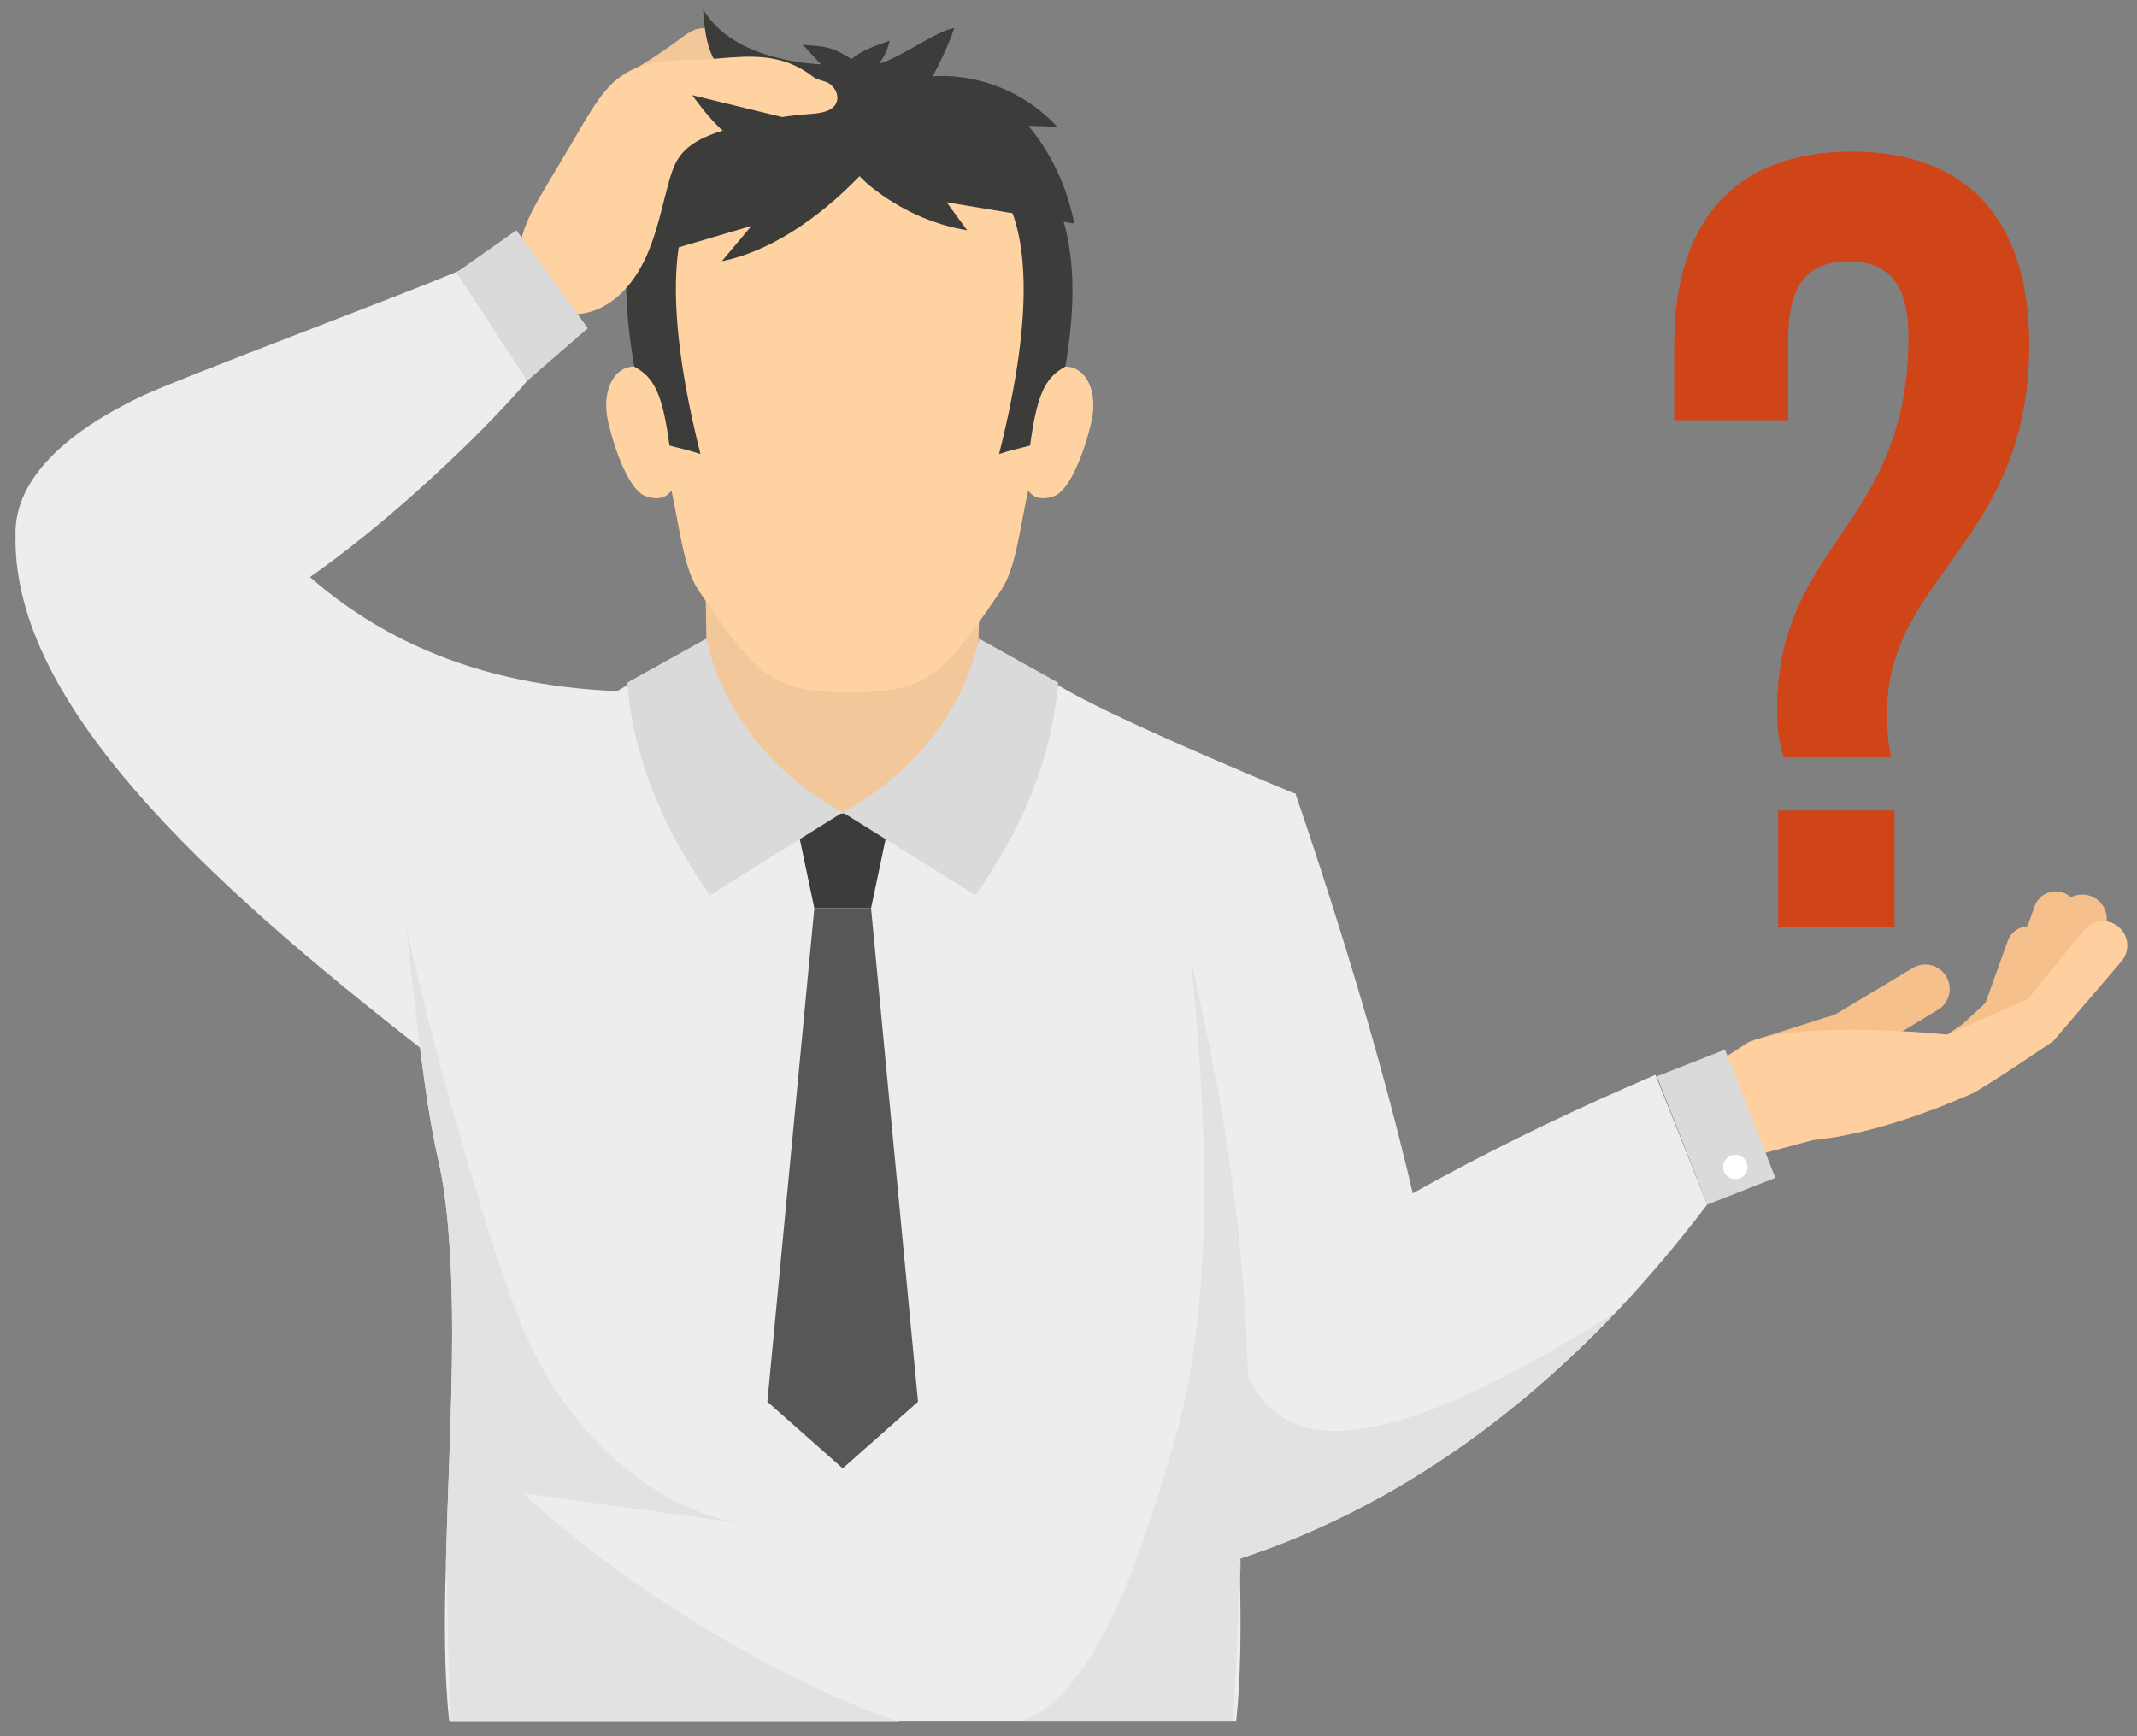 <?xml version="1.0" encoding="UTF-8" standalone="no"?>
<!-- Created with Inkscape (http://www.inkscape.org/) -->

<svg
   xmlns:dc="http://purl.org/dc/elements/1.1/"
   xmlns:cc="http://creativecommons.org/ns#"
   xmlns:rdf="http://www.w3.org/1999/02/22-rdf-syntax-ns#"
   xmlns:svg="http://www.w3.org/2000/svg"
   xmlns="http://www.w3.org/2000/svg"
   xmlns:sodipodi="http://sodipodi.sourceforge.net/DTD/sodipodi-0.dtd"
   xmlns:inkscape="http://www.inkscape.org/namespaces/inkscape"
   width="32mm"
   height="26mm"
   viewBox="0 0 32 26"
   version="1.1"
   id="svg2695"
   inkscape:version="0.92.3 (2405546, 2018-03-11)"
   sodipodi:docname="problem.svg">
  <rect x="0" y="0" width="32" height="26" fill="#808080" stroke="none"/>
  <defs
     id="defs2689" />
  <sodipodi:namedview
     id="base"
     pagecolor="#ffffff"
     bordercolor="#666666"
     borderopacity="1.0"
     inkscape:pageopacity="0.0"
     inkscape:pageshadow="2"
     inkscape:zoom="4"
     inkscape:cx="68.173487"
     inkscape:cy="29.28867"
     inkscape:document-units="mm"
     inkscape:current-layer="layer1"
     showgrid="false"
     inkscape:pagecheckerboard="true"
     inkscape:window-width="1920"
     inkscape:window-height="1001"
     inkscape:window-x="-9"
     inkscape:window-y="-9"
     inkscape:window-maximized="1" />
  <g
     inkscape:label="Layer 1"
     inkscape:groupmode="layer"
     id="layer1"
     transform="translate(0,-271)">
    <g
       id="g2660"
       transform="matrix(0.353,0,0,-0.353,-42.097,296.785)">
      <path
         d="M 141.618,56.889 C 139.486,54.332 129.454,44.357 123.979,45.332 l -2.306,1.343 c -3.806,4.165 -0.918,7.456 3.695,9.611 1.624,0.758 11.139,4.32 13.335,5.261 0.254,0.109 0.512,0.219 0.766,0.329 0.563,-1.078 1.586,-3.906 2.149,-4.987"
         style="fill:#ededed;fill-opacity:1;fill-rule:nonzero;stroke:none;stroke-width:0.1"
         id="path700"
         inkscape:connector-curvature="0" />
      <path
         d="m 145.43,43.727 -8.017,-15.389 c -9.7,7.515 -17.516,14.914 -17.5,21.83 h 10.852 c 3.888,-4.264 8.873,-6.206 14.665,-6.441"
         style="fill:#ededed;fill-opacity:1;fill-rule:nonzero;stroke:none;stroke-width:0.1"
         id="path702"
         inkscape:connector-curvature="0" />
      <path
         d="m 171.603,12.231 9.111,2.394 c -1.157,7.557 -3.497,15.931 -6.51,24.769 l -9.111,-2.395 6.51,-24.768"
         style="fill:#ededed;fill-opacity:1;fill-rule:nonzero;stroke:none;stroke-width:0.1"
         id="path704"
         inkscape:connector-curvature="0" />
      <path
         d="m 191.673,21.944 c -1.254,-1.65 -2.548,-3.175 -3.875,-4.575 l -0.013,-0.006 C 182.927,12.26 177.553,8.801 171.876,6.933 l -2.851,4.799 -1.572,2.654 c 0.826,0.693 1.664,1.366 2.522,2.026 0.68,0.515 1.367,1.017 2.066,1.505 5.268,3.743 11.149,6.846 17.44,9.532 l 2.192,-5.505"
         style="fill:#ededed;fill-opacity:1;fill-rule:nonzero;stroke:none;stroke-width:0.1"
         id="path706"
         inkscape:connector-curvature="0" />
      <path
         d="m 171.745,21.15 c -0.419,-4.385 0,-10.038 0.108,-14.981 0.054,-2.268 0.032,-4.385 -0.161,-6.158 h -33.381 c -0.205,1.913 -0.215,4.202 -0.14,6.663 0.107,4.643 0.462,9.844 0.118,14.003 -0.086,1.14 -0.226,2.204 -0.44,3.149 -0.57,2.526 -0.882,5.6 -1.408,10.242 l -0.011,0.054 c -0.183,1.548 -0.387,3.289 -0.634,5.245 4.213,1.752 9.748,4.159 10.65,5.03 1.784,-0.699 6.717,-0.882 8.555,-1.086 0.914,0.097 2.612,0.204 4.299,0.355 1.687,0.161 3.364,0.387 4.256,0.731 0.903,-0.871 6.438,-3.278 10.65,-5.03 -0.988,-7.813 -1.289,-12.155 -2.052,-15.541 -0.183,-0.816 -0.312,-1.719 -0.409,-2.676"
         style="fill:#ededed;fill-opacity:1;fill-rule:nonzero;stroke:none;stroke-width:0.1"
         id="path708"
         inkscape:connector-curvature="0" />
      <path
         d="m 153.799,34.517 -0.847,4.024 2.05,0.056 2.05,-0.056 -0.847,-4.024 h -2.406"
         style="fill:#3c3c3b;fill-opacity:1;fill-rule:nonzero;stroke:none;stroke-width:0.1"
         id="path710"
         inkscape:connector-curvature="0" />
      <path
         d="m 201.771,29.097 0.732,0.5 0.975,0.9 0.944,2.631 c 0.132,0.368 0.47,0.604 0.838,0.624 l 0.306,0.853 c 0.176,0.491 0.716,0.746 1.207,0.57 l 0.018,-0.007 c 0.119,-0.042 0.224,-0.108 0.313,-0.188 0.291,0.153 0.649,0.164 0.961,-0.002 l 0.018,-0.01 c 0.499,-0.266 0.688,-0.887 0.421,-1.386 l -1.892,-3.542 -0.02,-0.03 -0.061,-0.091 -0.06,-0.077 -0.068,-0.066 -0.086,-0.074 -0.026,-0.022 -3.305,-2.282 c -0.465,-0.321 -1.103,-0.204 -1.425,0.261 l -0.012,0.017 c -0.321,0.466 -0.243,1.099 0.222,1.421"
         style="fill:#f5c08c;fill-opacity:1;fill-rule:nonzero;stroke:none;stroke-width:0.1"
         id="path712"
         inkscape:connector-curvature="0" />
      <path
         d="m 193.656,28.918 3.051,0.965 c 0.195,0.042 0.381,0.115 0.552,0.218 l 3.136,1.881 c 0.484,0.293 1.114,0.138 1.407,-0.346 l 0.011,-0.017 c 0.293,-0.484 0.139,-1.114 -0.345,-1.407 l -2.016,-1.222 c 0,0 -6.08,-0.133 -5.796,-0.072"
         style="fill:#f5c08c;fill-opacity:1;fill-rule:nonzero;stroke:none;stroke-width:0.1"
         id="path714"
         inkscape:connector-curvature="0" />
      <path
         d="m 193.439,28.843 c 2.519,0.947 8.435,0.309 8.435,0.309 l 3.418,1.521 2.369,2.919 c 0.357,0.439 1.002,0.506 1.441,0.149 l 0.016,-0.013 c 0.44,-0.356 0.506,-1.001 0.15,-1.441 l -2.915,-3.409 c 0,0 -2.517,-1.714 -3.35,-2.178 -0.156,-0.088 -0.392,-0.172 -0.626,-0.272 -0.969,-0.417 -3.709,-1.508 -6.197,-1.744 l -3.235,-0.858 -1.655,3.63 2.149,1.387"
         style="fill:#ffcf9f;fill-opacity:1;fill-rule:nonzero;stroke:none;stroke-width:0.1"
         id="path716"
         inkscape:connector-curvature="0" />
      <path
         d="m 194.564,23.077 -2.134,5.442 -2.889,-1.134 2.135,-5.441 2.888,1.133"
         style="fill:#dadada;fill-opacity:1;fill-rule:nonzero;stroke:none;stroke-width:0.1"
         id="path718"
         inkscape:connector-curvature="0" />
      <path
         d="m 193.053,23.056 c -0.266,-0.104 -0.566,0.027 -0.67,0.292 -0.104,0.266 0.027,0.566 0.293,0.671 0.265,0.104 0.565,-0.027 0.67,-0.293 0.104,-0.266 -0.027,-0.566 -0.293,-0.67"
         style="fill:#ffffff;fill-opacity:1;fill-rule:nonzero;stroke:none;stroke-width:0.1"
         id="path720"
         inkscape:connector-curvature="0" />
      <path
         d="m 153.799,34.517 -1.993,-20.937 3.196,-2.827 3.195,2.827 -1.992,20.937 h -2.406"
         style="fill:#575756;fill-opacity:1;fill-rule:nonzero;stroke:none;stroke-width:0.1"
         id="path722"
         inkscape:connector-curvature="0" />
      <path
         d="m 149.162,49.035 0.037,-1.776 V 47.25 l 0.027,-1.894 v -0.009 l 0.018,-0.847 0.11,-6.082 3.605,0.073 1.949,0.037 h 0.009 l 0.154,0.009 1.785,0.036 3.706,0.073 0.164,5.864 0.018,0.746 0.054,1.885 v 0.009 l 0.046,1.557 -11.682,0.328"
         style="fill:#f2c799;fill-opacity:1;fill-rule:nonzero;stroke:none;stroke-width:0.1"
         id="path724"
         inkscape:connector-curvature="0" />
      <path
         d="m 149.373,35.069 c -2.032,2.867 -3.253,5.865 -3.51,9.018 l 3.354,1.867 c 0.617,-2.903 2.695,-5.686 5.785,-7.371 l -5.629,-3.514"
         style="fill:#dadada;fill-opacity:1;fill-rule:nonzero;stroke:none;stroke-width:0.1"
         id="path726"
         inkscape:connector-curvature="0" />
      <path
         d="m 160.631,35.069 c 2.032,2.867 3.252,5.865 3.51,9.018 l -3.355,1.867 c -0.617,-2.903 -2.694,-5.686 -5.784,-7.371 l 5.629,-3.514"
         style="fill:#dadada;fill-opacity:1;fill-rule:nonzero;stroke:none;stroke-width:0.1"
         id="path728"
         inkscape:connector-curvature="0" />
      <path
         d="m 157.408,0 h -19.033 v 0.011 h 19.001 v 0 L 157.408,0"
         style="fill:#f4f4f4;fill-opacity:1;fill-rule:nonzero;stroke:none;stroke-width:0.1"
         id="path730"
         inkscape:connector-curvature="0" />
      <path
         d="M 157.376,0.011 H 138.375 C 138.3,0.752 138.235,5.406 138.192,6.47 v 0.043 l -0.021,0.161 c 0.074,3.192 0.265,6.648 0.265,9.848 0,1.454 -0.039,2.856 -0.147,4.155 -0.086,1.14 -0.226,2.204 -0.44,3.149 -0.57,2.526 -0.882,5.6 -1.408,10.242 0.44,-2.719 3.396,-13.595 5.029,-17.453 0.323,-0.752 0.699,-1.483 1.14,-2.193 1.859,-3.009 4.739,-5.438 8.157,-6.018 -3.117,0.441 -6.223,0.871 -9.34,1.301 4.203,-3.859 10.522,-7.846 15.949,-9.694"
         style="fill:#e2e2e2;fill-opacity:1;fill-rule:nonzero;stroke:none;stroke-width:0.1"
         id="path732"
         inkscape:connector-curvature="0" />
      <path
         d="m 171.853,6.175 c -0.006,0.275 -0.013,0.553 -0.021,0.833 l 0.044,-0.075 c 5.677,1.868 11.051,5.327 15.909,10.43 v 0 C 182.927,12.26 177.553,8.801 171.876,6.933 V 6.471 C 171.868,6.397 171.861,6.297 171.853,6.175"
         style="fill:#f4f4f4;fill-opacity:1;fill-rule:nonzero;stroke:none;stroke-width:0.1"
         id="path734"
         inkscape:connector-curvature="0" />
      <path
         d="m 171.569,17.584 c 0.017,1.25 0.069,2.449 0.176,3.566 0.001,0.008 0.002,0.016 0.003,0.024 0.115,-1.036 0.216,-2.124 0.293,-3.257 -0.158,-0.11 -0.315,-0.221 -0.472,-0.333"
         style="fill:#e2e2e2;fill-opacity:1;fill-rule:nonzero;stroke:none;stroke-width:0.1"
         id="path736"
         inkscape:connector-curvature="0" />
      <path
         d="m 171.876,6.933 -0.044,0.075 c -0.096,3.456 -0.309,7.198 -0.263,10.576 0.157,0.112 0.314,0.223 0.472,0.333 v 0 c 0.073,-1.043 0.126,-2.132 0.152,-3.247 0.735,-1.661 2.054,-2.329 3.729,-2.329 3.186,-0.001 7.662,2.417 11.863,5.022 -4.858,-5.103 -10.232,-8.562 -15.909,-10.43"
         style="fill:#e2e2e2;fill-opacity:1;fill-rule:nonzero;stroke:none;stroke-width:0.1"
         id="path738"
         inkscape:connector-curvature="0" />
      <path
         d="m 171.533,0.031 h -8.958 c 3.373,1.142 5.341,7.971 6.45,11.701 0.442,1.479 0.746,3.063 0.95,4.68 0.858,6.779 -0.059,14.061 -0.218,16.133 0.119,-1.048 1.315,-5.324 1.991,-11.371 -10e-4,-0.008 -0.002,-0.016 -0.003,-0.024 -0.107,-1.117 -0.159,-2.316 -0.176,-3.566 -0.046,-3.378 0.167,-7.12 0.263,-10.576 C 171.84,6.728 171.847,6.45 171.853,6.175 171.765,4.834 171.66,0.848 171.533,0.031"
         style="fill:#e2e2e2;fill-opacity:1;fill-rule:nonzero;stroke:none;stroke-width:0.1"
         id="path740"
         inkscape:connector-curvature="0" />
      <path
         d="m 149.738,70.63 -0.021,-0.065 c -0.157,-0.546 -0.514,-1.023 -0.943,-1.397 -0.45,-0.391 -0.975,-0.679 -1.507,-0.944 -0.776,-0.388 -1.596,-0.727 -2.465,-0.786 -0.322,-0.02 -0.652,0 -0.971,0.076 0.069,0.113 0.134,0.226 0.202,0.34 0.399,0.659 0.81,1.345 1.397,1.826 0.289,0.158 0.577,0.326 0.858,0.501 0.625,0.374 1.229,0.779 1.813,1.215 0.195,0.144 0.395,0.295 0.621,0.384 0.23,0.086 0.501,0.1 0.711,-0.024 0.36,-0.209 0.411,-0.721 0.305,-1.126"
         style="fill:#f2c799;fill-opacity:1;fill-rule:nonzero;stroke:none;stroke-width:0.1"
         id="path742"
         inkscape:connector-curvature="0" />
      <path
         d="m 149.079,72.655 c 0.046,-0.597 0.093,-1.202 0.299,-1.765 0.206,-0.562 0.595,-1.085 1.147,-1.316 0.553,-0.231 3.238,0.232 3.573,0.728 -1.524,0.119 -3.956,0.547 -5.019,2.353"
         style="fill:#3c3c3b;fill-opacity:1;fill-rule:nonzero;stroke:none;stroke-width:0.1"
         id="path744"
         inkscape:connector-curvature="0" />
      <path
         d="m 155.302,68.898 c -5.132,-0.012 -9.204,-3.414 -8.784,-9.496 0.048,-0.704 0.132,-1.38 0.275,-2.088 -1.146,0.64 -2.14,-0.496 -1.727,-2.224 0.291,-1.218 0.895,-2.852 1.573,-3.094 0.812,-0.29 1.055,0.216 1.102,0.232 0.373,-1.756 0.529,-3.325 1.162,-4.253 0.748,-1.099 1.325,-1.926 1.862,-2.548 1.216,-1.409 2.22,-1.754 4.524,-1.754 h 0.013 0.014 c 2.304,0 3.308,0.345 4.524,1.754 0.536,0.622 1.113,1.449 1.862,2.548 0.632,0.928 0.789,2.497 1.162,4.253 0.046,-0.016 0.29,-0.522 1.102,-0.232 0.677,0.242 1.282,1.876 1.573,3.094 0.412,1.728 -0.581,2.864 -1.728,2.224 0.143,0.708 0.227,1.384 0.276,2.088 0.42,6.082 -3.652,9.484 -8.785,9.496"
         style="fill:#ffd2a1;fill-opacity:1;fill-rule:nonzero;stroke:none;stroke-width:0.1"
         id="path746"
         inkscape:connector-curvature="0" />
      <path
         d="m 147.92,67.087 c -1.957,-2.31 -2.561,-4.871 -1.761,-9.593 0.774,-0.429 1.186,-1.002 1.495,-3.348 0.561,-0.155 0.804,-0.19 1.315,-0.361 -3.146,12.505 1.704,12.756 3.035,13.023 1.083,0.218 5.514,0.218 6.597,0 1.331,-0.267 6.18,-0.518 3.035,-13.023 0.511,0.171 0.754,0.206 1.315,0.361 0.309,2.346 0.72,2.919 1.495,3.348 0.799,4.722 -0.054,7.093 -1.762,9.593 -2.37,3.47 -11.265,4.128 -14.764,0"
         style="fill:#3c3c3b;fill-opacity:1;fill-rule:nonzero;stroke:none;stroke-width:0.1"
         id="path748"
         inkscape:connector-curvature="0" />
      <path
         d="m 157,71.321 c -0.148,-0.575 -0.358,-0.842 -0.462,-0.981 0.849,0.215 2.557,1.47 3.201,1.507 -1.591,-4.397 -5.895,-9.095 -9.863,-9.883 0.419,0.499 0.837,0.999 1.256,1.499 -2.078,-0.614 -4.157,-1.228 -6.235,-1.842 0.706,1.428 1.412,2.856 2.119,4.284 -0.748,-0.271 -1.496,-0.542 -2.245,-0.813 1.986,3.548 5.724,5.637 9.327,5.21 -0.192,0.177 -0.543,0.61 -0.799,0.845 0.877,-0.087 1.159,-0.018 2.081,-0.61 0.466,0.413 1.072,0.575 1.62,0.784"
         style="fill:#3c3c3b;fill-opacity:1;fill-rule:nonzero;stroke:none;stroke-width:0.1"
         id="path750"
         inkscape:connector-curvature="0" />
      <path
         d="m 156.212,65.116 c 1.212,-0.967 2.615,-1.601 4.067,-1.839 -0.289,0.395 -0.577,0.791 -0.865,1.187 1.804,-0.3 3.608,-0.601 5.412,-0.901 -0.307,1.558 -0.99,3.012 -1.95,4.148 0.407,-0.014 0.815,-0.028 1.223,-0.042 -2.059,2.242 -5.566,2.865 -8.006,1.231 -0.573,-0.384 -0.966,-1.148 -0.984,-1.922 -0.018,-0.789 0.546,-1.418 1.103,-1.862"
         style="fill:#3c3c3b;fill-opacity:1;fill-rule:nonzero;stroke:none;stroke-width:0.1"
         id="path752"
         inkscape:connector-curvature="0" />
      <path
         d="m 154.753,68.736 c -0.131,-0.409 -0.659,-0.491 -1.088,-0.522 -1.263,-0.086 -2.52,-0.319 -3.728,-0.7 -0.724,-0.227 -1.476,-0.539 -1.895,-1.171 -0.195,-0.291 -0.305,-0.635 -0.401,-0.974 -0.282,-1.003 -0.481,-2.036 -0.882,-2.997 -0.398,-0.965 -1.033,-1.874 -1.96,-2.355 -0.924,-0.48 -2.173,-0.422 -2.897,0.323 -0.608,0.625 -0.742,1.593 -0.56,2.44 0.182,0.852 0.635,1.617 1.078,2.362 0.47,0.789 0.944,1.582 1.411,2.372 0.069,0.113 0.134,0.226 0.202,0.34 0.399,0.659 0.81,1.345 1.397,1.826 0.093,0.079 0.193,0.151 0.296,0.216 0.178,0.113 0.367,0.209 0.562,0.285 0.684,0.264 1.456,0.316 2.197,0.316 0.412,0 0.821,0.034 1.232,0.068 1.37,0.113 2.733,0.237 4.027,-0.776 0.216,-0.168 0.535,-0.154 0.745,-0.329 0.209,-0.175 0.346,-0.463 0.264,-0.724"
         style="fill:#ffd2a1;fill-opacity:1;fill-rule:nonzero;stroke:none;stroke-width:0.1"
         id="path754"
         inkscape:connector-curvature="0" />
      <path
         d="m 144.192,59.121 -2.574,-2.231 -3.002,4.597 2.544,1.79 3.032,-4.156"
         style="fill:#dadada;fill-opacity:1;fill-rule:nonzero;stroke:none;stroke-width:0.1"
         id="path756"
         inkscape:connector-curvature="0" />
      <path
         d="m 150.562,67.04 c 1.256,-0.71 2.969,-0.487 4.001,0.522 -1.982,0.482 -3.965,0.964 -5.947,1.446 0.556,-0.745 1.136,-1.511 1.946,-1.968"
         style="fill:#3c3c3b;fill-opacity:1;fill-rule:nonzero;stroke:none;stroke-width:0.1"
         id="path758"
         inkscape:connector-curvature="0" />
      <path
         d="m 157.064,67.825 c 1.09,0.415 2.242,0.664 3.405,0.736 -0.564,-0.202 -0.816,-0.885 -1.344,-1.169 -0.325,-0.175 -0.724,-0.175 -1.079,-0.073 -0.355,0.103 -0.675,0.299 -0.982,0.506"
         style="fill:#3c3c3b;fill-opacity:1;fill-rule:nonzero;stroke:none;stroke-width:0.1"
         id="path760"
         inkscape:connector-curvature="0" />
      <path
         d="m 199.615,38.65 v -4.923 h -4.922 v 4.923 z m -4.69,2.276 c -0.186,0.557 -0.28,1.161 -0.28,1.997 0,7.106 5.573,7.755 5.573,15.837 0,2.321 -0.927,3.204 -2.553,3.204 -1.626,0 -2.555,-0.883 -2.555,-3.204 v -3.53 h -4.83 v 3.204 c 0,5.202 2.555,8.174 7.525,8.174 4.968,0 7.523,-2.972 7.523,-8.174 0,-8.451 -6.037,-9.753 -6.037,-15.697 0,-0.604 0.046,-1.207 0.184,-1.811 h -4.55"
         style="fill:#cf4518;fill-opacity:1;fill-rule:nonzero;stroke:none;stroke-width:0.1"
         id="path762"
         inkscape:connector-curvature="0" />
      <path
         d="m 199.615,38.65 v -4.923 h -4.922 v 4.923 z m -4.69,2.276 c -0.186,0.557 -0.28,1.161 -0.28,1.997 0,7.106 5.573,7.755 5.573,15.837 0,2.321 -0.927,3.204 -2.553,3.204 -1.626,0 -2.555,-0.883 -2.555,-3.204 v -3.53 h -4.83 v 3.204 c 0,5.202 2.555,8.174 7.525,8.174 4.968,0 7.523,-2.972 7.523,-8.174 0,-8.451 -6.037,-9.753 -6.037,-15.697 0,-0.604 0.046,-1.207 0.184,-1.811 h -4.55"
         style="fill:#cf4518;fill-opacity:1;fill-rule:nonzero;stroke:none;stroke-width:0.1"
         id="path764"
         inkscape:connector-curvature="0" />
    </g>
  </g>
</svg>
